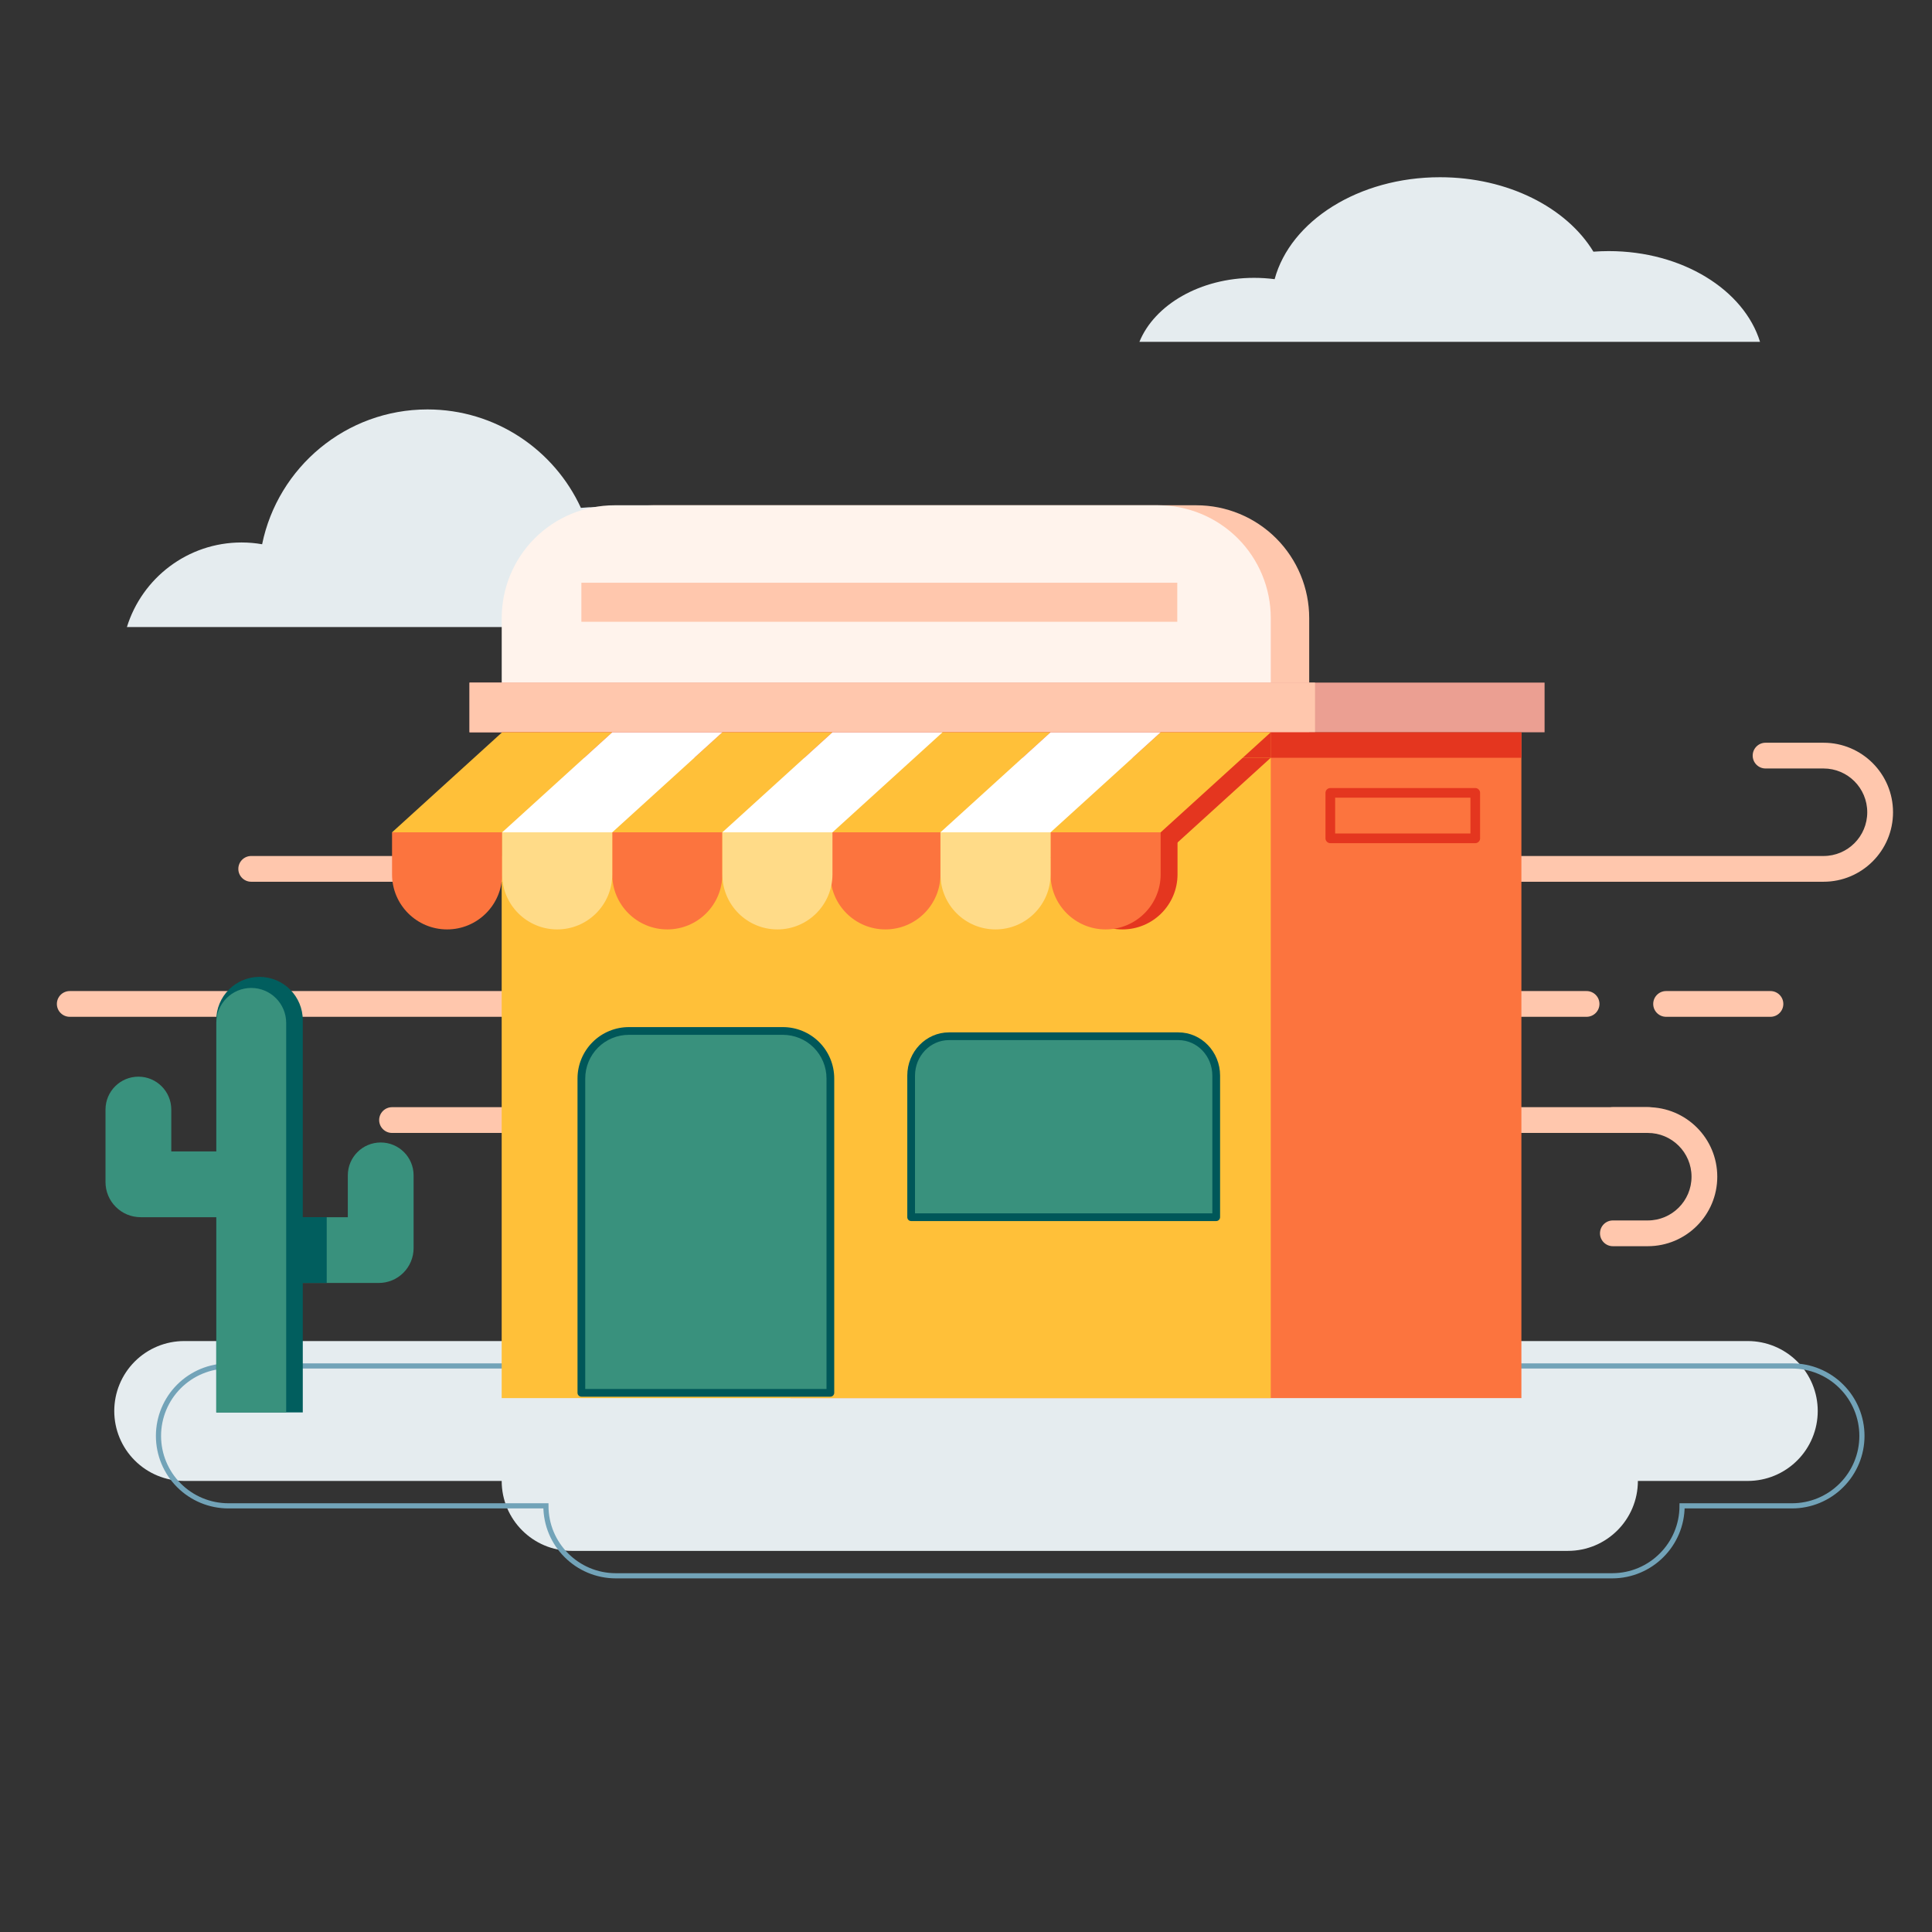 <svg xmlns="http://www.w3.org/2000/svg" width="64" height="64" viewBox="0 0 64 64" fill="none">
  <rect x="0" y="0" width="64" height="64" fill="#333333" stroke="none"/>
  <g clip-path="url(#clip0_0_1277)">
    <path fill-rule="evenodd" clip-rule="evenodd" d="M4.204 20.772C4.705 19.15 6.217 17.97 8.001 17.97C8.234 17.97 8.461 17.99 8.683 18.029C9.204 15.482 11.46 13.563 14.16 13.563C16.414 13.563 18.359 14.9 19.243 16.824C19.41 16.807 19.58 16.799 19.751 16.799C22.188 16.799 24.23 18.496 24.762 20.772H4.204Z" fill="#E5ECEF"/>
    <path fill-rule="evenodd" clip-rule="evenodd" d="M16.619 49.058C16.619 50.338 17.657 51.375 18.936 51.375H51.939C53.219 51.375 54.257 50.338 54.257 49.058H57.897C58.512 49.058 59.101 48.814 59.536 48.379C59.971 47.945 60.215 47.356 60.215 46.741C60.215 46.127 59.971 45.537 59.536 45.102C59.101 44.668 58.512 44.424 57.897 44.424H6.102C5.488 44.424 4.898 44.668 4.464 45.102C4.029 45.537 3.785 46.127 3.785 46.741C3.785 47.356 4.029 47.945 4.464 48.379C4.898 48.814 5.488 49.058 6.102 49.058H16.619Z" fill="#E5ECEF"/>
    <path fill-rule="evenodd" clip-rule="evenodd" d="M18.084 49.883C18.084 51.163 19.121 52.2 20.401 52.2H53.404C54.684 52.2 55.721 51.163 55.721 49.883H59.362C59.977 49.883 60.566 49.639 61 49.204C61.435 48.77 61.679 48.181 61.679 47.566C61.679 46.952 61.435 46.362 61 45.928C60.566 45.493 59.977 45.249 59.362 45.249H7.567C6.952 45.249 6.363 45.493 5.928 45.928C5.494 46.362 5.25 46.952 5.25 47.566C5.25 48.181 5.494 48.77 5.928 49.204C6.363 49.639 6.952 49.883 7.567 49.883H18.084Z" stroke="#72A3B8" stroke-width="0.171" stroke-miterlimit="3" stroke-linecap="round"/>
    <path fill-rule="evenodd" clip-rule="evenodd" d="M12.987 37.53H54.622C54.858 37.53 55.049 37.339 55.049 37.104C55.049 36.868 54.858 36.677 54.622 36.677H12.987C12.752 36.677 12.56 36.868 12.56 37.104C12.56 37.339 12.752 37.53 12.987 37.53Z" fill="#FFC7AD"/>
    <path fill-rule="evenodd" clip-rule="evenodd" d="M2.311 33.683H52.557C52.792 33.683 52.984 33.492 52.984 33.257C52.984 33.021 52.792 32.83 52.557 32.83H2.311C2.075 32.83 1.884 33.021 1.884 33.257C1.884 33.492 2.075 33.683 2.311 33.683Z" fill="#FFC7AD"/>
    <path fill-rule="evenodd" clip-rule="evenodd" d="M55.192 33.683H58.648C58.884 33.683 59.075 33.492 59.075 33.257C59.075 33.021 58.884 32.83 58.648 32.83H55.192C54.956 32.83 54.765 33.021 54.765 33.257C54.765 33.492 54.956 33.683 55.192 33.683Z" fill="#FFC7AD"/>
    <path fill-rule="evenodd" clip-rule="evenodd" d="M8.322 29.209H60.407C61.678 29.209 62.709 28.178 62.709 26.907C62.709 25.635 61.678 24.604 60.407 24.604C59.45 24.604 58.486 24.604 58.486 24.604C58.251 24.604 58.06 24.795 58.06 25.031C58.06 25.266 58.251 25.457 58.486 25.457C58.486 25.457 59.45 25.457 60.407 25.457C61.207 25.457 61.855 26.106 61.855 26.907C61.855 27.707 61.207 28.356 60.407 28.356H8.322C8.086 28.356 7.895 28.547 7.895 28.783C7.895 29.018 8.086 29.209 8.322 29.209Z" fill="#FFC7AD"/>
    <path fill-rule="evenodd" clip-rule="evenodd" d="M53.428 41.282C53.428 41.282 53.964 41.282 54.584 41.282C55.856 41.282 56.887 40.251 56.887 38.98V38.98C56.887 37.708 55.856 36.677 54.584 36.677C53.964 36.677 53.428 36.677 53.428 36.677C53.193 36.677 53.002 36.868 53.002 37.103C53.002 37.339 53.193 37.53 53.428 37.53C53.428 37.53 53.964 37.53 54.584 37.53C55.385 37.53 56.034 38.179 56.034 38.98V38.98C56.034 39.78 55.385 40.429 54.584 40.429C53.964 40.429 53.428 40.429 53.428 40.429C53.193 40.429 53.002 40.62 53.002 40.855C53.002 41.091 53.193 41.282 53.428 41.282Z" fill="#FFC7AD"/>
    <path fill-rule="evenodd" clip-rule="evenodd" d="M12.547 42.5C12.853 42.5 13.147 42.379 13.363 42.162C13.579 41.946 13.701 41.652 13.701 41.346C13.701 40.305 13.701 38.935 13.701 38.935C13.701 38.333 13.213 37.846 12.612 37.846H12.611C12.01 37.846 11.522 38.333 11.522 38.935V40.321H9.744V42.5H12.547Z" fill="#39917D"/>
    <path fill-rule="evenodd" clip-rule="evenodd" d="M10.03 33.793C10.03 33.413 9.879 33.049 9.61 32.78C9.342 32.511 8.977 32.36 8.597 32.36C8.597 32.36 8.597 32.36 8.597 32.36C8.217 32.36 7.853 32.511 7.584 32.78C7.315 33.049 7.164 33.413 7.164 33.793C7.164 37.44 7.164 46.788 7.164 46.788H10.03V33.793Z" fill="#015E5E"/>
    <path fill-rule="evenodd" clip-rule="evenodd" d="M9.48 33.884C9.48 33.245 8.961 32.727 8.323 32.727H8.323C7.684 32.727 7.166 33.245 7.166 33.884V46.788H9.48V33.884Z" fill="#39917D"/>
    <path d="M9.905 40.32V42.499H10.823V40.32H9.905Z" fill="#015E5E"/>
    <path fill-rule="evenodd" clip-rule="evenodd" d="M5.674 38.142V36.756C5.674 36.154 5.186 35.666 4.585 35.666C3.983 35.666 3.495 36.154 3.495 36.756V39.158C3.495 39.466 3.617 39.762 3.836 39.98C4.053 40.198 4.349 40.321 4.658 40.321C6.163 40.321 8.598 40.321 8.598 40.321V38.142H5.674Z" fill="#39917D"/>
    <path fill-rule="evenodd" clip-rule="evenodd" d="M43.369 20.475C43.369 19.484 42.975 18.533 42.274 17.832C41.573 17.132 40.623 16.738 39.632 16.738H21.629C20.638 16.738 19.687 17.132 18.986 17.832C18.286 18.533 17.892 19.484 17.892 20.475V24.456H43.369V20.475Z" fill="#FFC7AD"/>
    <path d="M50.398 24.258H26.187V46.314H50.398V24.258Z" fill="#FC743E"/>
    <path d="M42.096 24.258H16.619V46.314H42.096V24.258Z" fill="#FFC039"/>
    <path fill-rule="evenodd" clip-rule="evenodd" d="M27.508 35.725C27.508 35.308 27.342 34.908 27.047 34.612C26.752 34.318 26.352 34.152 25.934 34.152C24.469 34.152 22.298 34.152 20.833 34.152C20.416 34.152 20.015 34.318 19.72 34.612C19.425 34.908 19.26 35.308 19.26 35.725C19.26 38.977 19.26 46.139 19.26 46.139H27.508C27.508 46.139 27.508 38.977 27.508 35.725Z" fill="#39917D"/>
    <path fill-rule="evenodd" clip-rule="evenodd" d="M27.635 35.725C27.635 35.274 27.456 34.841 27.137 34.522C26.818 34.203 26.385 34.024 25.934 34.024C24.469 34.024 22.297 34.024 20.833 34.024C20.381 34.024 19.949 34.203 19.63 34.522C19.311 34.841 19.131 35.274 19.131 35.725C19.131 38.977 19.131 46.139 19.131 46.139C19.131 46.209 19.189 46.267 19.259 46.267H27.507C27.578 46.267 27.635 46.209 27.635 46.139C27.635 46.139 27.635 38.977 27.635 35.725ZM27.379 35.725V46.011H19.387C19.387 45.034 19.387 38.721 19.387 35.725C19.387 35.342 19.54 34.974 19.81 34.703C20.082 34.432 20.449 34.28 20.833 34.28C22.297 34.28 24.469 34.28 25.934 34.28C26.317 34.28 26.685 34.432 26.956 34.703C27.227 34.974 27.379 35.342 27.379 35.725Z" fill="#005759"/>
    <path fill-rule="evenodd" clip-rule="evenodd" d="M39.035 34.327H31.436C30.744 34.327 30.183 34.911 30.183 35.631C30.183 37.394 30.183 40.321 30.183 40.321H40.288V35.631C40.288 34.911 39.727 34.327 39.035 34.327Z" fill="#39917D"/>
    <path fill-rule="evenodd" clip-rule="evenodd" d="M39.035 34.199H31.436C30.675 34.199 30.055 34.839 30.055 35.631C30.055 37.394 30.055 40.321 30.055 40.321C30.055 40.392 30.112 40.449 30.183 40.449H40.289C40.359 40.449 40.417 40.392 40.417 40.321V35.631C40.417 34.839 39.797 34.199 39.035 34.199ZM39.035 34.455C39.658 34.455 40.16 34.983 40.16 35.631V40.193H30.311V35.631C30.311 34.983 30.814 34.455 31.436 34.455H39.035Z" fill="#005759"/>
    <path d="M48.87 26.265H44.068V27.771H48.87V26.265Z" stroke="#E4361F" stroke-width="0.32" stroke-miterlimit="1.5" stroke-linecap="round" stroke-linejoin="round"/>
    <path fill-rule="evenodd" clip-rule="evenodd" d="M42.096 20.475C42.096 19.484 41.703 18.533 41.002 17.832C40.301 17.132 39.35 16.738 38.359 16.738H20.357C19.366 16.738 18.415 17.132 17.714 17.832C17.013 18.533 16.62 19.484 16.62 20.475V22.732H42.096V20.475Z" fill="#FFF3EC"/>
    <path d="M51.166 22.612H15.553V24.258H51.166V22.612Z" fill="#EB9F92"/>
    <path d="M43.562 22.612H15.553V24.258H43.562V22.612Z" fill="#FFC7AD"/>
    <path d="M50.398 24.258H42.096V25.102H50.398V24.258Z" fill="#E4361F"/>
    <path d="M42.096 24.258H16.62V25.102H42.096V24.258Z" fill="#E4361F"/>
    <path d="M20.282 24.258H16.634L12.987 27.572H16.635L20.282 24.258Z" fill="#FFC039"/>
    <path fill-rule="evenodd" clip-rule="evenodd" d="M16.634 27.572H12.987V28.964C12.987 29.971 13.803 30.788 14.81 30.788H14.811C15.818 30.788 16.634 29.971 16.634 28.964V27.572Z" fill="#FC743E"/>
    <path d="M34.802 24.258H31.155L27.507 27.572H31.155L34.802 24.258Z" fill="#FFC039"/>
    <path fill-rule="evenodd" clip-rule="evenodd" d="M31.154 27.572H27.507V28.964C27.507 29.971 28.323 30.788 29.33 30.788H29.331C30.337 30.788 31.154 29.971 31.154 28.964V27.572Z" fill="#FC743E"/>
    <path d="M27.576 24.258H23.929L20.282 27.572H23.929L27.576 24.258Z" fill="#FFC039"/>
    <path fill-rule="evenodd" clip-rule="evenodd" d="M23.928 27.572H20.281V28.964C20.281 29.971 21.098 30.788 22.105 30.788H22.105C23.112 30.788 23.928 29.971 23.928 28.964V27.572Z" fill="#FC743E"/>
    <path d="M42.096 25.102H38.449L34.802 28.416H38.449L42.096 25.102Z" fill="#E4361F"/>
    <path d="M42.096 24.258H38.449L34.802 27.572H38.449L42.096 24.258Z" fill="#FFC039"/>
    <path fill-rule="evenodd" clip-rule="evenodd" d="M39.007 27.572H35.36V28.964C35.36 29.971 36.176 30.788 37.183 30.788H37.184C38.191 30.788 39.007 29.971 39.007 28.964V27.572Z" fill="#E4361F"/>
    <path fill-rule="evenodd" clip-rule="evenodd" d="M38.448 27.572H34.801V28.964C34.801 29.971 35.618 30.788 36.625 30.788H36.625C37.632 30.788 38.448 29.971 38.448 28.964V27.572Z" fill="#FC743E"/>
    <path d="M23.93 24.258H20.282L16.635 27.572H20.282L23.93 24.258Z" fill="white"/>
    <path fill-rule="evenodd" clip-rule="evenodd" d="M20.282 27.572H16.634V28.964C16.634 29.971 17.451 30.788 18.458 30.788H18.458C19.465 30.788 20.282 29.971 20.282 28.964V27.572Z" fill="#FFDB88"/>
    <path d="M38.449 24.258H34.801L31.154 27.572H34.802L38.449 24.258Z" fill="white"/>
    <path fill-rule="evenodd" clip-rule="evenodd" d="M34.801 27.572H31.154C31.154 27.572 31.154 28.238 31.154 28.964C31.154 29.971 31.97 30.788 32.977 30.788H32.977C33.984 30.788 34.801 29.971 34.801 28.964V27.572Z" fill="#FFDB88"/>
    <path d="M31.224 24.258H27.576L23.929 27.572H27.577L31.224 24.258Z" fill="white"/>
    <path fill-rule="evenodd" clip-rule="evenodd" d="M27.576 27.572H23.929V28.964C23.929 29.971 24.745 30.788 25.752 30.788H25.753C26.759 30.788 27.576 29.971 27.576 28.964V27.572Z" fill="#FFDB88"/>
    <path d="M38.999 19.304H19.259V20.597H38.999V19.304Z" fill="#FFC7AD"/>
    <path fill-rule="evenodd" clip-rule="evenodd" d="M37.745 11.323C38.245 10.097 39.758 9.204 41.542 9.204C41.775 9.204 42.002 9.219 42.224 9.248C42.745 7.322 45.001 5.871 47.701 5.871C49.955 5.871 51.9 6.882 52.784 8.337C52.951 8.325 53.121 8.318 53.292 8.318C55.729 8.318 57.771 9.602 58.303 11.323H37.745Z" fill="#E5ECEF"/>
  </g>
  <defs>
    <clipPath id="clip0_0_1277">
      <rect width="64" height="64" fill="white"/>
    </clipPath>
  </defs>
</svg>